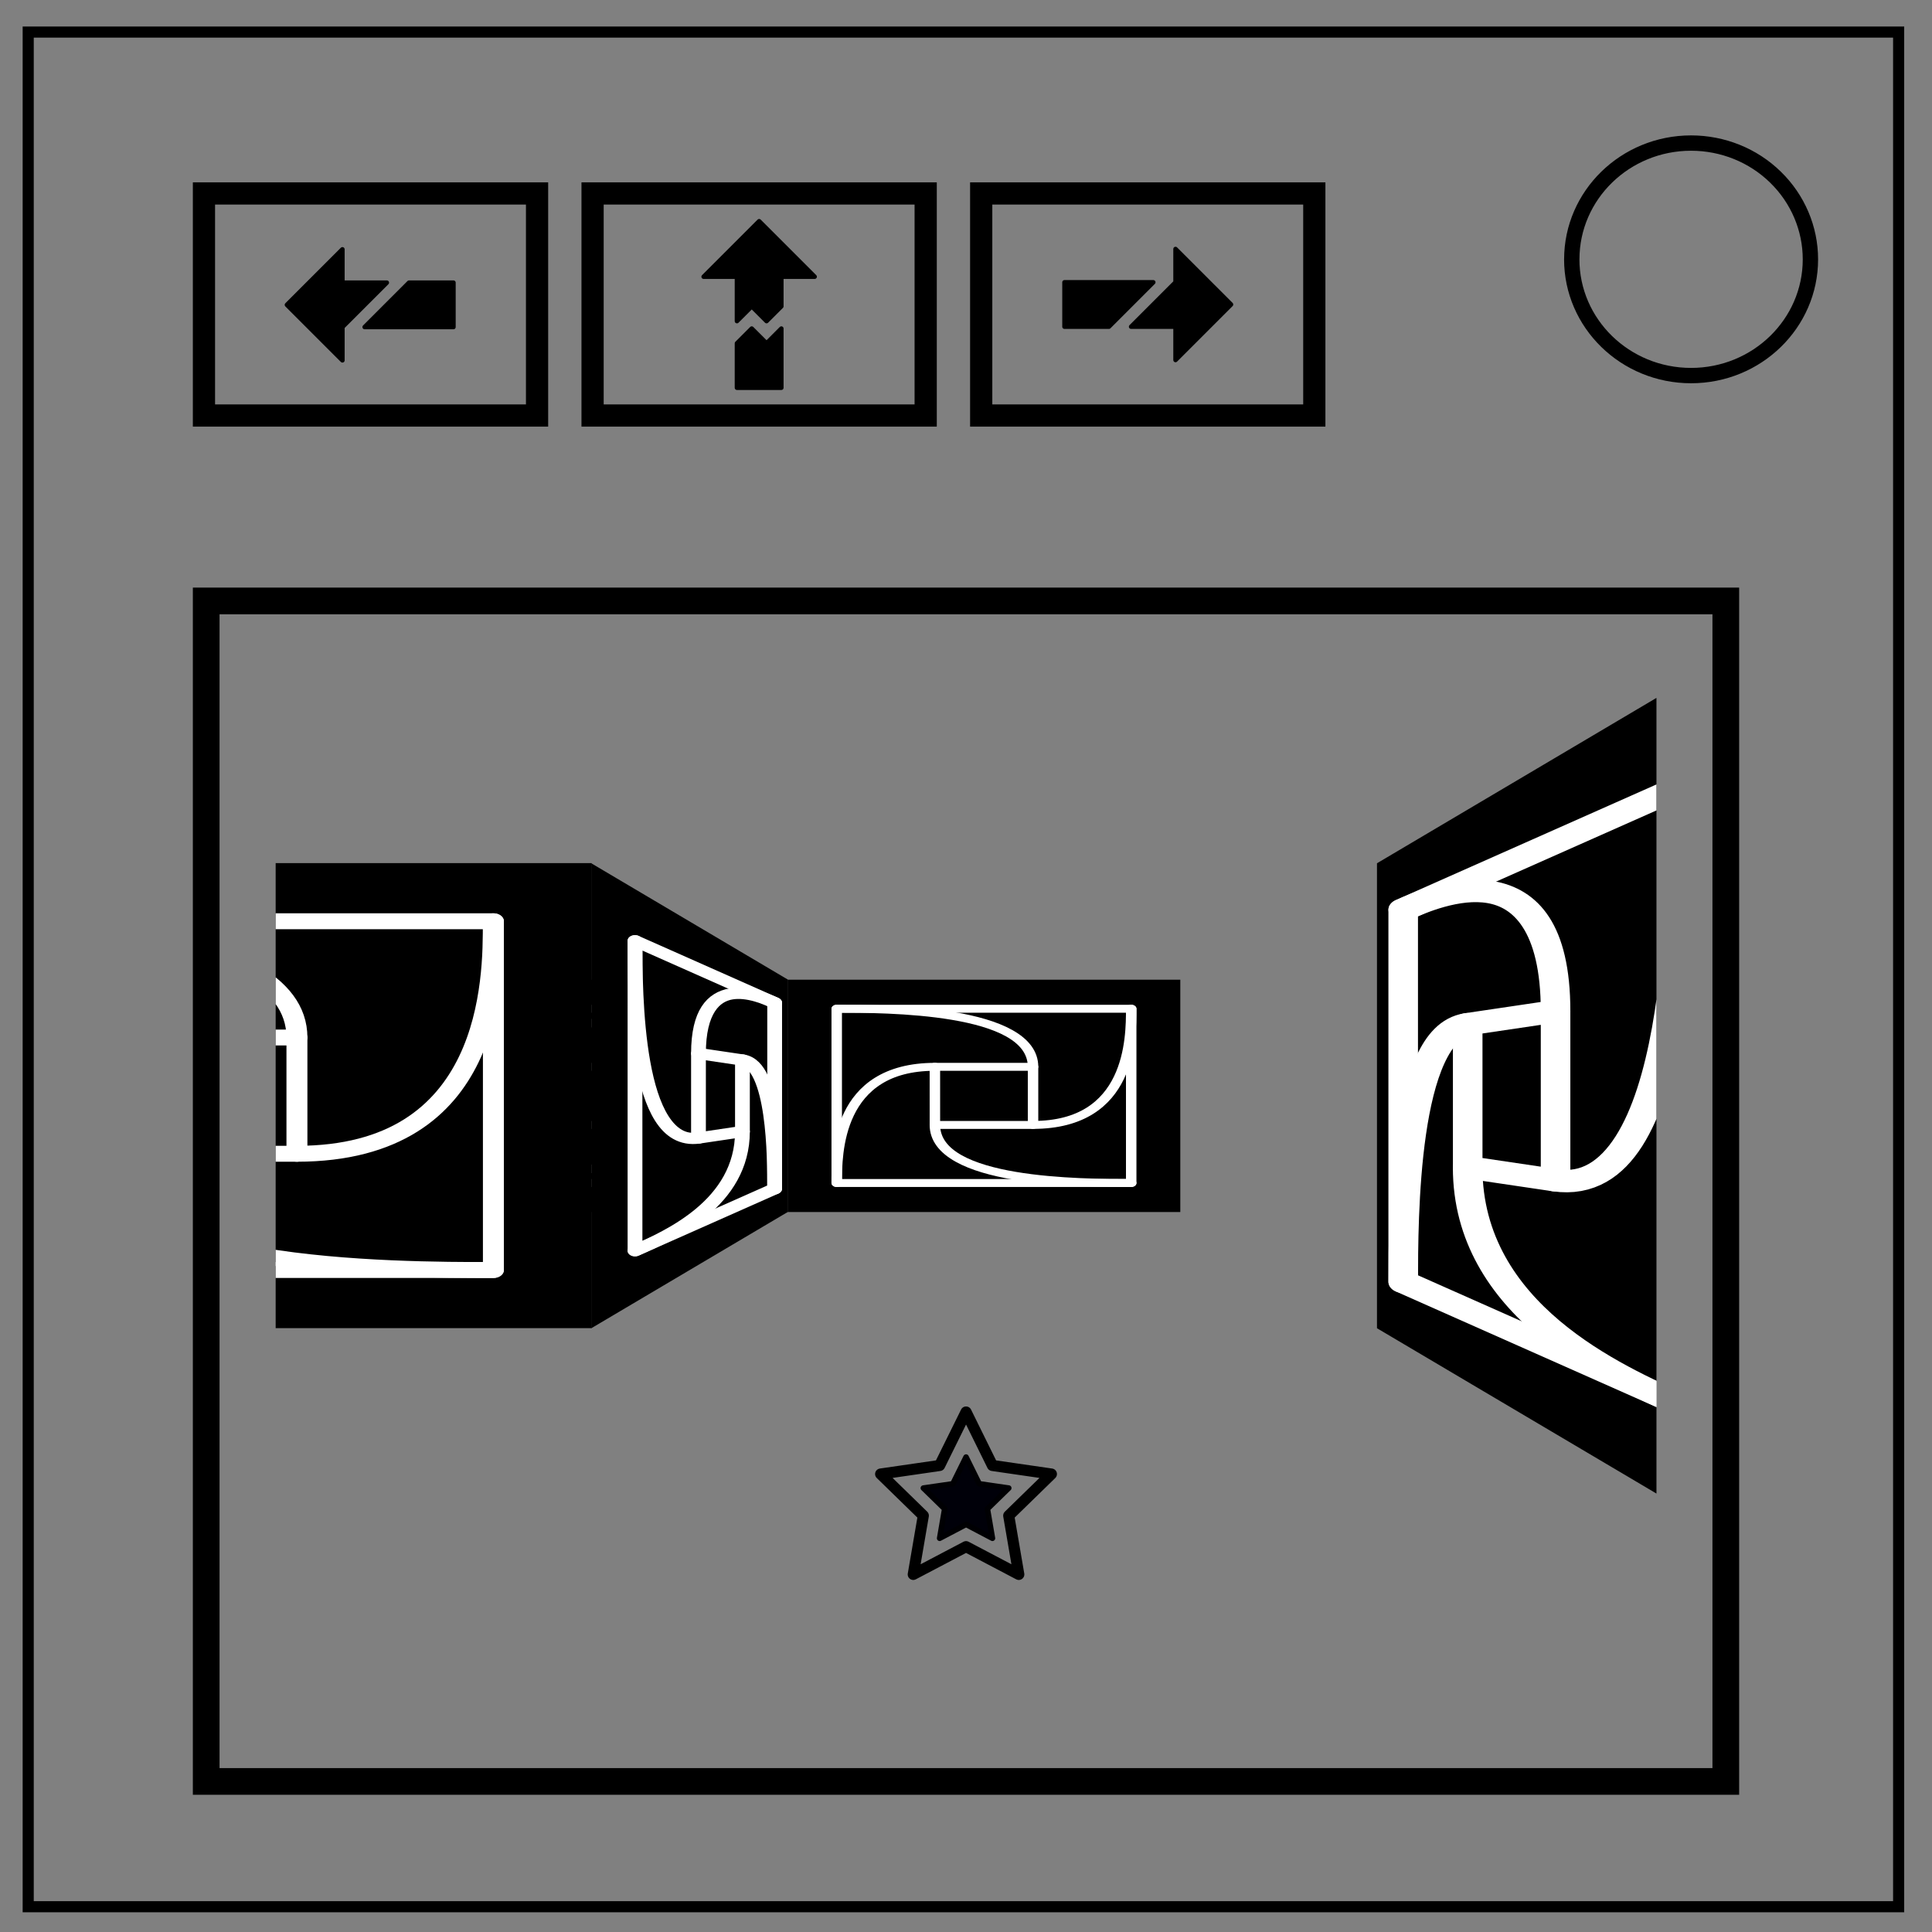 <svg xmlns="http://www.w3.org/2000/svg" fill="none" viewBox="0 0 348 348"><rect x="0" y="0" width="348" height="348" fill="#808080" stroke="none"/><defs><clipPath id="a" clipPathUnits="userSpaceOnUse"><path stroke="#000" stroke-width=".996" d="M80.415 13.877h49.407v50.585H80.415Z" color="#000" overflow="visible"/></clipPath></defs><path stroke="#000" stroke-width="2" d="M5.08 5.776h336.91v337.67H5.08z"/><path stroke="#000" stroke-width="2.763" d="M283.115 46.718c0-11.57 9.623-20.948 21.494-20.948 5.696 0 11.164 2.197 15.192 6.134 4.033 3.923 6.3 9.255 6.3 14.808 0 11.56-9.625 20.94-21.495 20.94-11.872 0-21.495-9.38-21.495-20.954z"/><path stroke="#000" stroke-width="4.807" d="M37.142 108.244h273.716V320.88H37.142Z" color="#000" overflow="visible"/><g transform="translate(-.65)"><rect width="60" height="40" x="37.388" y="34.845" stroke="#000" stroke-width="4" color="#000" overflow="visible" ry="0"/><path d="M177.388 34.845h60v40h-60zM107.388 34.845h60v40h-60z" style="stroke:#000;stroke-width:4;stroke-miterlimit:4;stroke-dasharray:none;stroke-opacity:1"/><path d="m13.23 13.23 13.228 13.228-13.229 13.23V31.75H2.646l10.583-10.583zM7.937 21.167-2.646 31.75h-10.583V21.167Z" style="fill:#000;fill-opacity:1;stroke:#000;stroke-width:1.058;stroke-linecap:round;stroke-linejoin:round;stroke-miterlimit:4;stroke-dasharray:none;stroke-opacity:1" transform="matrix(.756 0 0 .756 202.388 34.845)"/><path d="m13.23 42.333 13.228 13.23L13.23 68.791v-7.938L2.646 50.271h10.583zM-2.646 50.27 7.937 60.855h-21.166V50.271Z" style="fill:#000;fill-opacity:1;stroke:#000;stroke-width:1.058;stroke-linecap:round;stroke-linejoin:round;stroke-miterlimit:4;stroke-dasharray:none;stroke-opacity:1" transform="matrix(-.756 0 0 .756 72.33 12.903)"/><path d="m15.875 14.111 13.23 13.23-13.23 13.228v-7.937H8.819l-3.527-3.528 3.527-3.528-3.527-3.527h10.583zM0 22.049l3.528 3.527L0 29.104l3.528 3.528h-14.111V22.049Z" style="fill:#000;fill-opacity:1;stroke:#000;stroke-width:1.058;stroke-linecap:round;stroke-linejoin:round;stroke-miterlimit:4;stroke-dasharray:none;stroke-opacity:1" transform="matrix(0 -.756 .756 0 116.721 61.845)"/></g><g clip-path="url(#a)" transform="matrix(5.034 0 0 3.819 -355.156 64.955)"><path d="M9.922-23.217h19.844V-7.74H9.922Z" style="fill:#000;fill-opacity:1;stroke:none;stroke-width:.529;stroke-linecap:square" transform="matrix(.708 0 0 .708 91.71 45.637)"/><path d="M12.402-21.282h14.883v11.608H12.402Z" style="fill:none;fill-opacity:1;stroke:#fff;stroke-width:.529;stroke-linecap:round;stroke-linejoin:round;stroke-miterlimit:4;stroke-dasharray:none;stroke-opacity:1" transform="matrix(.708 0 0 .708 91.71 45.637)"/><path d="M17.363-17.413h4.961v3.87h-4.96z" style="fill:none;fill-opacity:1;stroke:#fff;stroke-width:.529;stroke-linecap:round;stroke-linejoin:round;stroke-miterlimit:4;stroke-dasharray:none;stroke-opacity:1" transform="matrix(.708 0 0 .708 91.71 45.637)"/><path d="M12.402-9.674c0-1.935 0-7.739 4.961-7.739" style="fill:none;stroke:#fff;stroke-width:.529;stroke-linecap:round;stroke-linejoin:round;stroke-miterlimit:4;stroke-dasharray:none;stroke-opacity:1" transform="matrix(.708 0 0 .708 91.71 45.637)"/><path d="M12.402-21.282c2.48 0 9.922 0 9.922 3.87M27.285-9.674c-2.48 0-9.922 0-9.922-3.87" style="fill:none;stroke:#fff;stroke-width:.529;stroke-linecap:round;stroke-linejoin:miter;stroke-miterlimit:4;stroke-dasharray:none;stroke-opacity:1" transform="matrix(.708 0 0 .708 91.71 45.637)"/><path d="M27.285-21.282c0 1.934 0 7.739-4.96 7.739" style="fill:none;stroke:#fff;stroke-width:.529;stroke-linecap:round;stroke-linejoin:round;stroke-miterlimit:4;stroke-dasharray:none;stroke-opacity:1" transform="matrix(.708 0 0 .708 91.71 45.637)"/><path d="M9.922-23.217h19.844V-7.74H9.922Z" style="fill:#000;fill-opacity:1;stroke:none;stroke-width:.529;stroke-linecap:square" transform="matrix(.708 0 0 .708 77.655 45.637)"/><path d="M12.402-21.282h14.883v11.608H12.402Z" style="fill:none;fill-opacity:1;stroke:#fff;stroke-width:.529;stroke-linecap:round;stroke-linejoin:round;stroke-miterlimit:4;stroke-dasharray:none;stroke-opacity:1" transform="matrix(.708 0 0 .708 77.655 45.637)"/><path d="M17.363-17.413h4.961v3.87h-4.96z" style="fill:none;fill-opacity:1;stroke:#fff;stroke-width:.529;stroke-linecap:round;stroke-linejoin:round;stroke-miterlimit:4;stroke-dasharray:none;stroke-opacity:1" transform="matrix(.708 0 0 .708 77.655 45.637)"/><path d="M12.402-9.674c0-1.935 0-7.739 4.961-7.739" style="fill:none;stroke:#fff;stroke-width:.529;stroke-linecap:round;stroke-linejoin:round;stroke-miterlimit:4;stroke-dasharray:none;stroke-opacity:1" transform="matrix(.708 0 0 .708 77.655 45.637)"/><path d="M12.402-21.282c2.48 0 9.922 0 9.922 3.87M27.285-9.674c-2.48 0-9.922 0-9.922-3.87" style="fill:none;stroke:#fff;stroke-width:.529;stroke-linecap:round;stroke-linejoin:miter;stroke-miterlimit:4;stroke-dasharray:none;stroke-opacity:1" transform="matrix(.708 0 0 .708 77.655 45.637)"/><path d="M27.285-21.282c0 1.934 0 7.739-4.96 7.739" style="fill:none;stroke:#fff;stroke-width:.529;stroke-linecap:round;stroke-linejoin:round;stroke-miterlimit:4;stroke-dasharray:none;stroke-opacity:1" transform="matrix(.708 0 0 .708 77.655 45.637)"/><path d="m32.908-4.505 7.028-5.482V-20.95l-7.028-5.481z" style="fill:#000;fill-opacity:1;stroke:none;stroke-width:.529;stroke-linecap:square" transform="translate(58.803 50.142)"/><path d="m34.47-8.16 4.997-2.923v-8.771l-4.998-2.924z" style="fill:none;fill-opacity:1;stroke:#fff;stroke-width:.529;stroke-linecap:round;stroke-linejoin:round;stroke-miterlimit:4;stroke-dasharray:none;stroke-opacity:1" transform="translate(58.803 50.142)"/><path d="m36.741-13.475 1.573-.307v-3.373l-1.573-.307z" style="fill:none;fill-opacity:1;stroke:#fff;stroke-width:.529;stroke-linecap:round;stroke-linejoin:round;stroke-miterlimit:4;stroke-dasharray:none;stroke-opacity:1" transform="translate(58.803 50.142)"/><path d="M34.47-22.778c0 2.437 0 9.746 2.271 9.303" style="fill:none;stroke:#fff;stroke-width:.529;stroke-linecap:round;stroke-linejoin:round;stroke-miterlimit:4;stroke-dasharray:none;stroke-opacity:1" transform="translate(58.803 50.142)"/><path d="M34.47-8.16c1.249-.73 3.844-2.249 3.844-5.622M39.467-19.854c-.535-.313-2.726-1.595-2.726 2.392" style="fill:none;stroke:#fff;stroke-width:.529;stroke-linecap:round;stroke-linejoin:miter;stroke-miterlimit:4;stroke-dasharray:none;stroke-opacity:1" transform="translate(58.803 50.142)"/><path d="M39.467-11.083c0-1.462 0-5.847-1.153-6.072" style="fill:none;stroke:#fff;stroke-width:.529;stroke-linecap:round;stroke-linejoin:round;stroke-miterlimit:4;stroke-dasharray:none;stroke-opacity:1" transform="translate(58.803 50.142)"/><path d="M9.922-23.217h19.844V-7.74H9.922Z" style="fill:#000;fill-opacity:1;stroke:none;stroke-width:.529;stroke-linecap:square" transform="matrix(1.417 0 0 1.417 49.543 56.6)"/><path d="M12.402-21.282h14.883v11.608H12.402Z" style="fill:none;fill-opacity:1;stroke:#fff;stroke-width:.529;stroke-linecap:round;stroke-linejoin:round;stroke-miterlimit:4;stroke-dasharray:none;stroke-opacity:1" transform="matrix(1.417 0 0 1.417 49.543 56.6)"/><path d="M17.363-17.413h4.961v3.87h-4.96z" style="fill:none;fill-opacity:1;stroke:#fff;stroke-width:.529;stroke-linecap:round;stroke-linejoin:round;stroke-miterlimit:4;stroke-dasharray:none;stroke-opacity:1" transform="matrix(1.417 0 0 1.417 49.543 56.6)"/><path d="M12.402-9.674c0-1.935 0-7.739 4.961-7.739" style="fill:none;stroke:#fff;stroke-width:.529;stroke-linecap:round;stroke-linejoin:round;stroke-miterlimit:4;stroke-dasharray:none;stroke-opacity:1" transform="matrix(1.417 0 0 1.417 49.543 56.6)"/><path d="M12.402-21.282c2.48 0 9.922 0 9.922 3.87M27.285-9.674c-2.48 0-9.922 0-9.922-3.87" style="fill:none;stroke:#fff;stroke-width:.529;stroke-linecap:round;stroke-linejoin:miter;stroke-miterlimit:4;stroke-dasharray:none;stroke-opacity:1" transform="matrix(1.417 0 0 1.417 49.543 56.6)"/><path d="M27.285-21.282c0 1.934 0 7.739-4.96 7.739" style="fill:none;stroke:#fff;stroke-width:.529;stroke-linecap:round;stroke-linejoin:round;stroke-miterlimit:4;stroke-dasharray:none;stroke-opacity:1" transform="matrix(1.417 0 0 1.417 49.543 56.6)"/><path d="M39.869-3.794 32.84-9.275V-20.24l7.028-5.482z" style="fill:#000;fill-opacity:1;stroke:none;stroke-width:.529;stroke-linecap:square" transform="matrix(2 0 0 2 54.142 64.188)"/><path d="m38.307-7.448-4.998-2.924v-8.77l4.998-2.924z" style="fill:none;fill-opacity:1;stroke:#fff;stroke-width:.529;stroke-linecap:round;stroke-linejoin:round;stroke-miterlimit:4;stroke-dasharray:none;stroke-opacity:1" transform="matrix(2 0 0 2 54.142 64.188)"/><path d="m36.035-12.764-1.572-.307v-3.373l1.572-.307z" style="fill:none;fill-opacity:1;stroke:#fff;stroke-width:.529;stroke-linecap:round;stroke-linejoin:round;stroke-miterlimit:4;stroke-dasharray:none;stroke-opacity:1" transform="matrix(2 0 0 2 54.142 64.188)"/><path d="M38.307-22.066c0 2.436 0 9.745-2.272 9.302" style="fill:none;stroke:#fff;stroke-width:.529;stroke-linecap:round;stroke-linejoin:round;stroke-miterlimit:4;stroke-dasharray:none;stroke-opacity:1" transform="matrix(2 0 0 2 54.142 64.188)"/><path d="M38.307-7.448c-1.25-.731-3.845-2.249-3.845-5.622M33.31-19.143c.535-.313 2.725-1.594 2.725 2.392" style="fill:none;stroke:#fff;stroke-width:.529;stroke-linecap:round;stroke-linejoin:miter;stroke-miterlimit:4;stroke-dasharray:none;stroke-opacity:1" transform="matrix(2 0 0 2 54.142 64.188)"/><path d="M33.31-10.372c0-1.462 0-5.847 1.152-6.072" style="fill:none;stroke:#fff;stroke-width:.529;stroke-linecap:round;stroke-linejoin:round;stroke-miterlimit:4;stroke-dasharray:none;stroke-opacity:1" transform="matrix(2 0 0 2 54.142 64.188)"/></g><path d="M19.844 65.782 21.1 68.33l2.811.408-2.034 1.983.48 2.8-2.514-1.322-2.515 1.322.48-2.8-2.034-1.983 2.811-.408z" style="fill:none;fill-opacity:1;stroke:#000;stroke-width:.529;stroke-linecap:round;stroke-linejoin:round;stroke-miterlimit:4;stroke-dasharray:none;stroke-opacity:1" transform="matrix(3.78 0 0 3.78 99 5.68)"/><path d="m19.844 67.93.628 1.273 1.406.204-1.017.992.24 1.4-1.257-.661-1.258.661.24-1.4-1.017-.992 1.406-.204z" style="fill:#000009;fill-opacity:1;stroke:#000003;stroke-width:.265;stroke-linecap:round;stroke-linejoin:round;stroke-miterlimit:4;stroke-dasharray:none;stroke-opacity:1" transform="matrix(3.78 0 0 3.78 99 5.68)"/></svg>